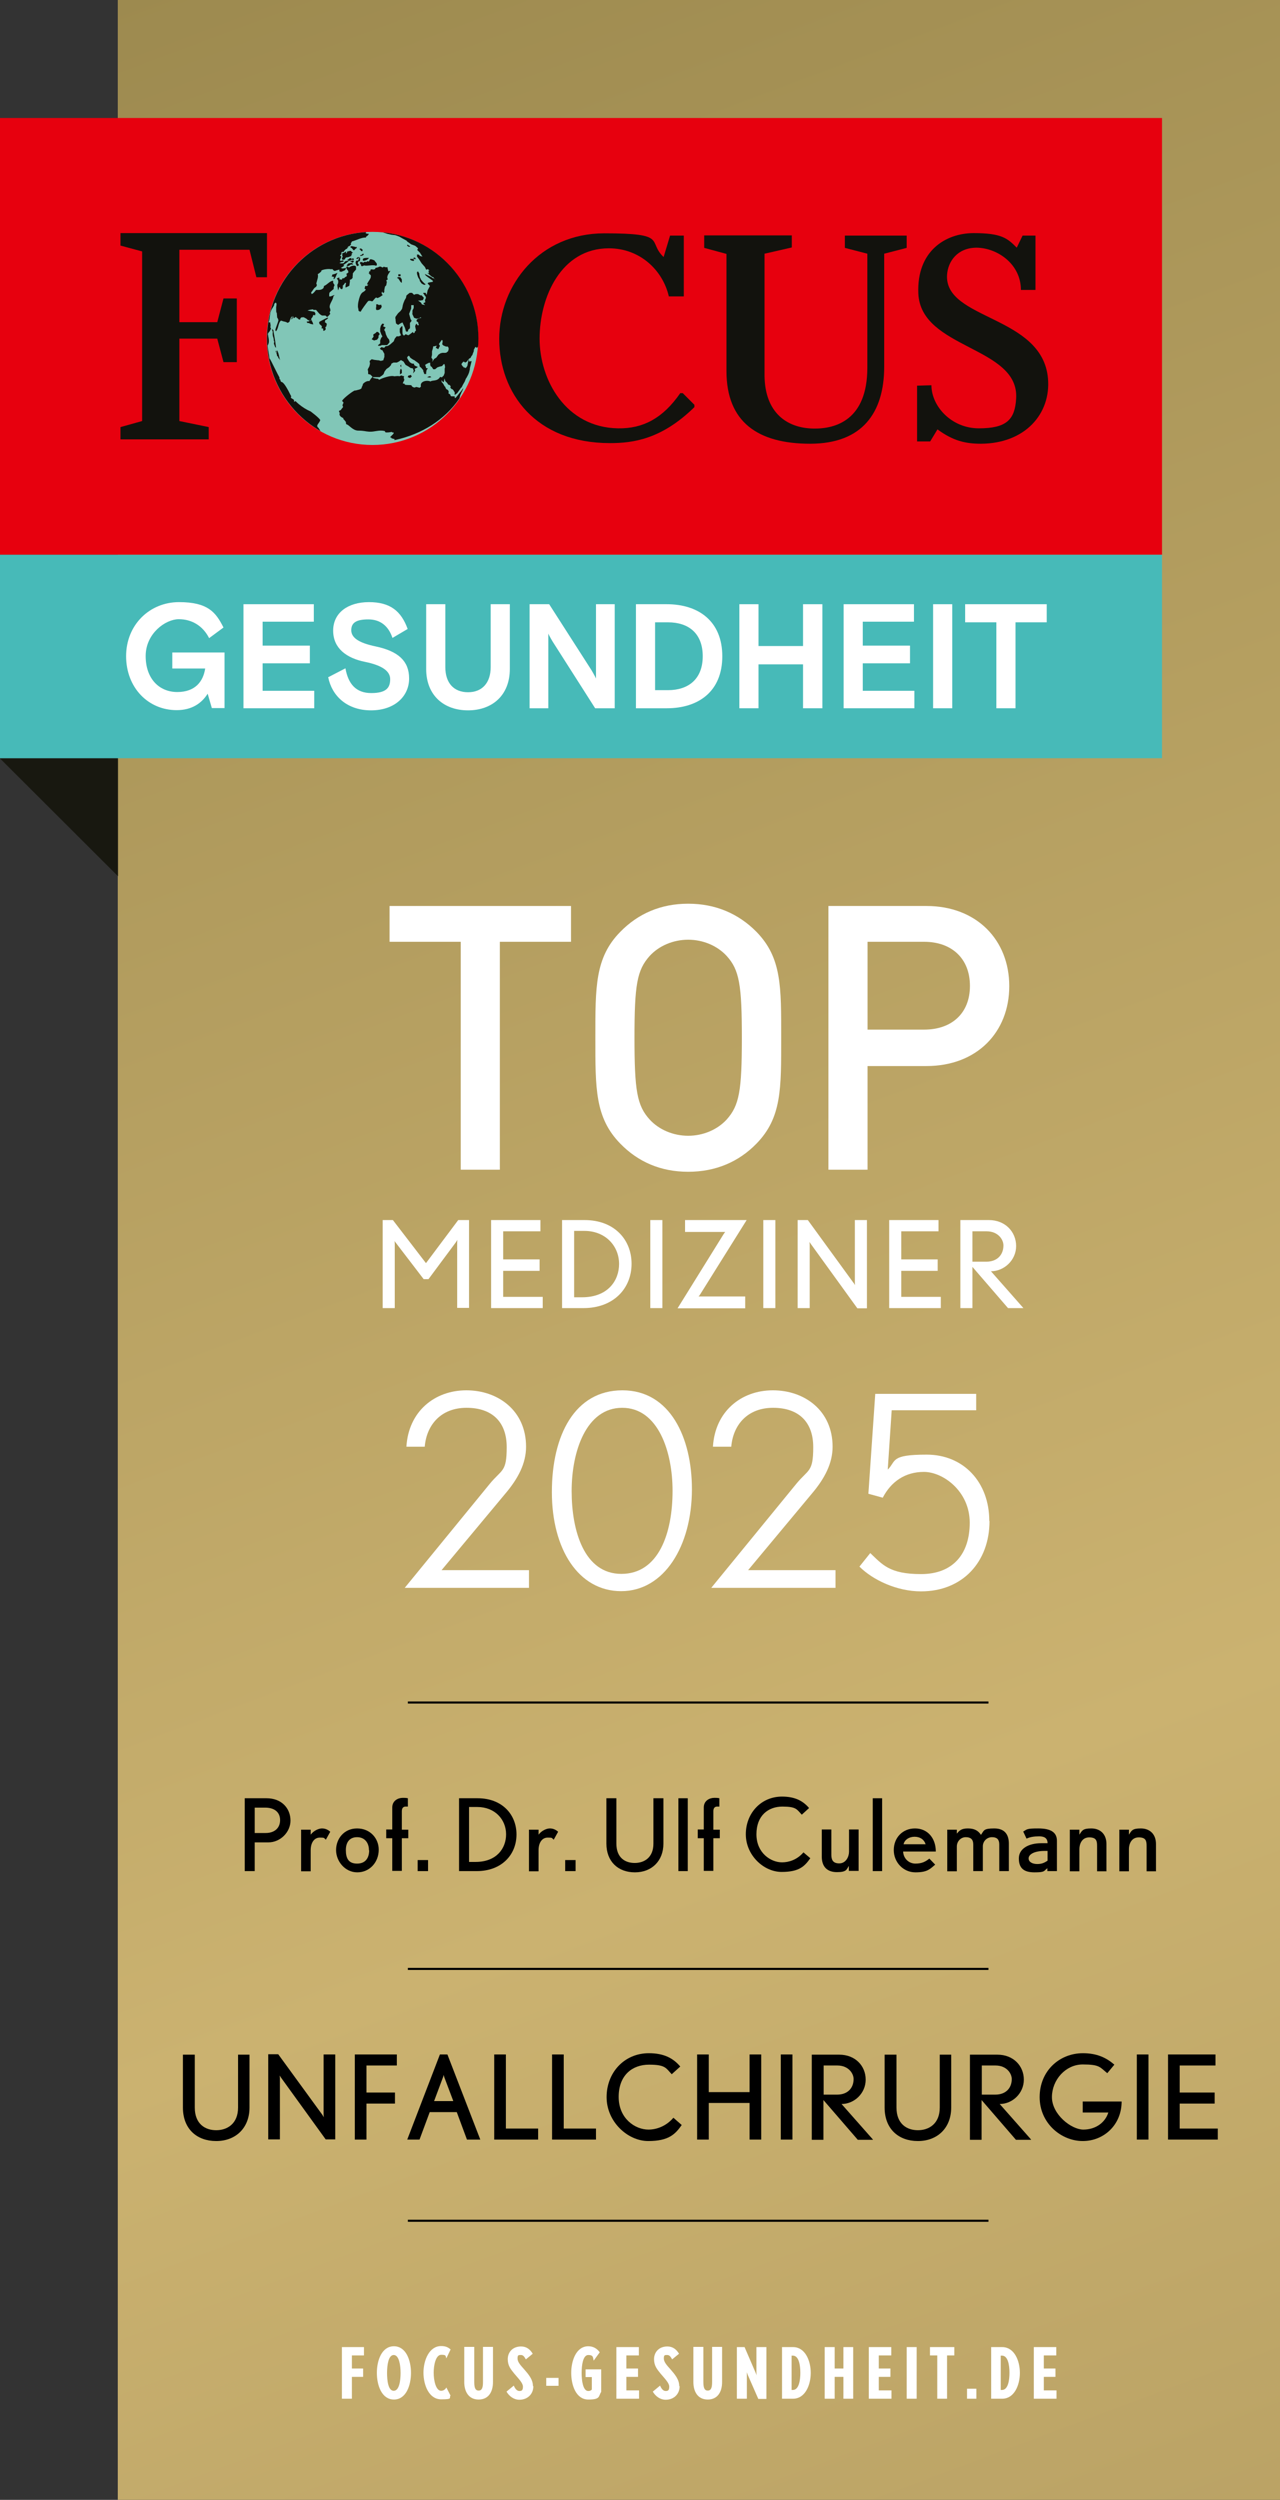 <?xml version="1.0" encoding="UTF-8"?>
<svg xmlns="http://www.w3.org/2000/svg" xmlns:xlink="http://www.w3.org/1999/xlink" id="Ebene_1" version="1.1" viewBox="0 0 615.1 1201.1">
  <rect x="0" y="0" width="615.1" height="1201.1" fill="#333333" stroke="none"/>
  <defs>
    <style>
      .st0, .st1 {
        fill: none;
      }

      .st2 {
        fill: url(#Unbenannter_Verlauf);
      }

      .st3 {
        fill: #12120d;
      }

      .st4 {
        clip-path: url(#clippath-1);
      }

      .st5 {
        clip-path: url(#clippath-3);
      }

      .st6 {
        clip-path: url(#clippath-2);
      }

      .st7 {
        fill: #81c6b7;
      }

      .st8 {
        fill: #fff;
      }

      .st1 {
        stroke: #000;
        stroke-miterlimit: 10;
      }

      .st9 {
        fill: #47bab8;
      }

      .st10 {
        fill: #e7000e;
      }

      .st11 {
        fill: #181810;
      }

      .st12 {
        clip-path: url(#clippath);
      }
    </style>
    <clipPath id="clippath">
      <rect class="st0" x="56.6" width="558.5" height="1201.1"></rect>
    </clipPath>
    <linearGradient id="Unbenannter_Verlauf" data-name="Unbenannter Verlauf" x1="0" y1="1814.2" x2="1" y2="1814.2" gradientTransform="translate(-3413169 1108970.9) rotate(72) scale(1978.2 -1978.2)" gradientUnits="userSpaceOnUse">
      <stop offset="0" stop-color="#a28c55"></stop>
      <stop offset="0" stop-color="#9d8a4f"></stop>
      <stop offset=".5" stop-color="#cbb270"></stop>
      <stop offset="1" stop-color="#a28c55"></stop>
      <stop offset="1" stop-color="#9d8a4f"></stop>
      <stop offset="1" stop-color="#9d8a4f"></stop>
    </linearGradient>
    <clipPath id="clippath-1">
      <rect class="st0" width="615.1" height="1201.1"></rect>
    </clipPath>
    <clipPath id="clippath-2">
      <path class="st0" d="M128.3,162.6c0,28.3,22.8,51.2,50.8,51.2s50.8-22.9,50.8-51.2-22.8-51.2-50.8-51.2-50.8,22.9-50.8,51.2"></path>
    </clipPath>
    <clipPath id="clippath-3">
      <rect class="st0" width="615.1" height="1201.1"></rect>
    </clipPath>
  </defs>
  <g class="st12">
    <rect class="st2" x="56.6" width="558.5" height="1201.1"></rect>
  </g>
  <g class="st4">
    <polyline class="st8" points="240.2 452.5 240.2 562 221.4 562 221.4 452.5 187.2 452.5 187.2 435.3 274.4 435.3 274.4 452.5"></polyline>
    <path class="st8" d="M363.5,549.5c-8.5,8.7-19.5,13.5-32.8,13.5s-24.1-4.8-32.6-13.5c-12.2-12.5-12-26.5-12-50.9s-.2-38.5,12-50.9c8.5-8.7,19.4-13.5,32.6-13.5s24.2,4.8,32.8,13.5c12.2,12.5,11.9,26.5,11.9,50.9s.3,38.4-11.9,50.9M349.2,459.3c-4.4-4.8-11.2-7.8-18.5-7.8s-14.1,3-18.5,7.8c-6.1,6.8-7.3,13.9-7.3,39.3s1.2,32.6,7.3,39.3c4.4,4.8,11.2,7.8,18.5,7.8s14.1-3,18.5-7.8c6.1-6.8,7.3-13.9,7.3-39.3s-1.2-32.6-7.3-39.3"></path>
    <path class="st8" d="M445.2,512.2h-28.3v49.8h-18.8v-126.7h47.1c24.2,0,39.8,16.4,39.8,38.5s-15.5,38.4-39.8,38.4M444.1,452.5h-27.2v42.2h27.2c13.1,0,22-7.7,22-21s-8.9-21.2-22-21.2"></path>
    <polygon class="st11" points="0 364.4 0 364.4 56.7 421 56.7 364.3 0 364.4"></polygon>
    <rect class="st9" y="266.5" width="558.4" height="97.8"></rect>
    <path class="st8" d="M60.6,315.3c0-15.2,11.4-26,25.4-26s17.7,4.9,21.4,12.2l-6.9,5.1c-3-5.9-8.3-9.1-14.6-9.1s-15.9,6.8-15.9,17.7,6.5,17.3,15.2,17.3,12.5-5.2,13.4-11.3h-15.8v-7.7h25.1v26.7h-6.1l-2-6.9c-2.9,4.6-7.6,7.9-14.9,7.9-13.7,0-24.3-10.8-24.3-26"></path>
    <polyline class="st8" points="117 290.3 150.8 290.3 150.8 298.7 126.2 298.7 126.2 310.2 148.9 310.2 148.9 318.7 126.2 318.7 126.2 331.9 151 331.9 151 340.3 117 340.3"></polyline>
    <path class="st8" d="M157.9,325.3l8.1-4.2c1.3,7.4,5,11.9,12.4,11.9s9.1-2.7,9.1-6.7-4.2-6.7-12.1-8.3c-8.9-1.8-15.3-6.5-15.3-15s7-13.7,17.2-13.7,15.5,4.3,18.6,12.9l-7.3,4.3c-1.9-5.7-5.8-8.9-11.6-8.9s-8.2,1.6-8.2,5.2,3.6,6.1,11.8,7.8c10.7,2.3,16,6.9,16,15.4s-6.9,15.3-18.3,15.3-18.8-6.8-20.6-16"></path>
    <path class="st8" d="M204.8,321.4v-31.1h9.2v30.2c0,7.8,4.2,12.1,10.9,12.1s10.9-4.4,10.9-12.1v-30.2h9.2v31.1c0,12.8-8.6,19.9-20.1,19.9s-20.1-7.1-20.1-19.9"></path>
    <path class="st8" d="M254.5,290.3h9.4l20.4,31.8s1.7,2.9,2.1,3.9v-35.7h9v50h-9.4l-20.4-32s-1.7-2.8-2.1-3.9v35.9h-9"></path>
    <path class="st8" d="M305.6,290.3h14.8c15.3,0,26.7,8.2,26.7,25s-11.3,25-26.7,25h-14.8M321,331.6c9.9,0,16.7-5.4,16.7-16.3s-6.7-16.3-16.7-16.3h-6.2v32.6h6.2Z"></path>
    <polyline class="st8" points="355.3 290.3 364.5 290.3 364.5 310.4 385.9 310.4 385.9 290.3 395.2 290.3 395.2 340.3 385.9 340.3 385.9 319.2 364.5 319.2 364.5 340.3 355.3 340.3"></polyline>
    <polyline class="st8" points="405.4 290.3 439.2 290.3 439.2 298.7 414.6 298.7 414.6 310.2 437.3 310.2 437.3 318.7 414.6 318.7 414.6 331.9 439.4 331.9 439.4 340.3 405.4 340.3"></polyline>
    <rect class="st8" x="448.4" y="290.3" width="9.2" height="50"></rect>
    <polyline class="st8" points="478.8 299 463.8 299 463.8 290.3 503 290.3 503 299 488 299 488 340.3 478.8 340.3"></polyline>
    <rect class="st10" y="56.7" width="558.4" height="209.8"></rect>
    <path class="st7" d="M128.2,162.6c0-28.3,22.8-51.2,50.8-51.2s50.8,22.9,50.8,51.2-22.7,51.2-50.8,51.2-50.8-22.9-50.8-51.2"></path>
  </g>
  <g class="st6">
    <path class="st3" d="M133.1,171.1c.2,0,.5.2.6.4v.5c.5.2.7.7.8,1.1v-.4c-.4-1.2-.6-3.4-1.4-4.4-.2.3-.2.8,0,1.2h-.2c-.1-.4-.2-.8-.4-1.1v.7c.4.2.6,1.5.7,2.1M132.4,166.9h.4c0,0-.2-.2-.2-.2,0-.3-.4-3.3-.8-5.4h0c-.2-1.2-.4-2.1-.4-2.2.3-.4-.6-.8-.7-1.1,0,.5.2,1,.4,1.5-.1.3-.1,1.2,0,1.8h0c0,.2.1.5.2.6,0,.4.4,1.1.2,1.5l.3.8-.2.9c0,.1.7,1.7.7,1.8M192.3,179.8l.8-.5v-1.4c0,0-.4-.8-.4-.8l-.3.4-.2.9v1.5ZM156.1,154.9l.2-1.1h-1.3c-.8.4-1.5.8-1.6.9-.2,1.4,1,1.3,1.3,2.2l-.2.9h.7c.1.3.2.8.2,1.2.4,0,.9-.4,1.1-.7,0-.3,0-.8-.2-1l.6-.6v-.5c-.1,0,.2-.4.2-.4-.1-.4-.6-.8-.9-.9M177.5,125.4l-.5.3-.4-.3-.3.4c-.4.1-1,0-1.3,0l-.3.4h-.7c0,0,.5-.3.5-.3-.4.1-1,0-1.4,0-.1.3-.1.7,0,.9l.4.3v.5c0,0,.3.3.3.3.4,0,.8-.2,1.2-.4,1.1.5,4.4-.5,5.7.2l.3-.2c.5-1-.7-1.6-1.1-2.4-.7-.2-2.4-1.3-2.4.4M192.9,175.2l-.5.3v.4c0,0,.4.6.4.6v-1.4ZM174.5,125.3c.9.1,2.4-.6,2.8-1.4-.5.1-3.7-.4-2.8,1.4M147.3,154.6l.5.6h.7c.5.5,1.3.5,2,.7,0-.5-.3-1.2-.6-1.6v-.4s-1.6,0-1.6,0c.2.2.3.4.4.6-.3-.2-1.1,0-1.4.1M157.7,152.9l-.2-.3c-.2,0-1.4.6-2.5,1.2h1.3c.5-.1,1-.5,1.3-.9M199.3,123.7l-.7.3h-.2c0,0,.4.3.4.3l1.1.3-.5-.8ZM197.1,181.6l.2-.2h0l.6-.5-.5-.8-.7.3h-.4c0,0-.4.8-.4.8l.8.3h0l.4.2ZM201.3,133.7h0l.2.5.2.3v.5c.1,0,.8,1.1.8,1.1l.4.3,1,.5.7-.3-.6-.4-.9-.9-.9-1.1v-.4h-.2l-.3-.9-.2-1v-.5c-.1,0-.6-1-.6-1l-.5.3v.9s.4,1.3.4,1.3l.4.9ZM195.9,117.5l-.3.4.6.6h.4c0,0,0,0,0,0h0s.4.1.4.1h0c0-.1,0-.1,0-.1v-.3c0,0-.6-.2-.6-.2l-.6-.6ZM197.1,124.4v.4c0,0,.7.4.7.4l.9.2.4-.6-.8-.4h-1.1ZM206.3,181.4h.1l.9-.2-.6-.4h-.5c0,.1-1,.4-1,.4l1,.2h0ZM191.3,133.7h0l.5.7.7,1.1.6.4v-.9s0-.7,0-.7l-.3-.5h0l-.3-.5-.9-.2-.8.3.3.4ZM192.5,131.8h-.4c0,0-.7,0-.7,0v.9s1.1,0,1.1,0v-.9ZM173.4,119.4c-.2,0-.6.1-.7.3l.6.4v.2c.1.2.5.4.8.4l.2-.7c-.2-.1-.7-.4-.8-.7M183.3,165.8h1.3c0,0,1.4,0,1.4,0l.6-.6.6-.8-.2-1.2-.9-1.1-.3-.7h0l-.3-.6-.4-1.5-.5-.8.7-1.2-1.2-.5.5-1.1-.7-.2h-.2c0,0-.7,1-.7,1l-.3,1.3v1.5c.1,0,.5,1.3.5,1.3l.5.9h0v.2c.1,0-.5.6-.5.6l-.5,1.3v1s0,.4,0,.4l-1.1.9.4.3,1.2-.2ZM173.8,122.5h-.5c0,.1-.3.5-.3.5.5,0,1.6-.2,1.8-.8-.2-.7-.8,0-1,.2M159.7,132c0,.3-.2.7-.4.8l1.3.3-.3.6h0,0s.1.5.1.5c.2-.2.4-.4.5-.5h0c.6-.8.7-1.7,1.3-2.6-.8.3-1.6.7-2.5.8M167.7,128.5l-.6-.2c.2-.5-.7-.2-.7.1,0,0,0,.2,0,.2h0c0,.3.3.6.4,1l.4.3c0,.2.1.6.3.8-.3.4-.7.7-1.1.9l.3.6-.2.7c-.5,0-.9.5-1.2.8h0s0,0,0,0h-.7c0,0-.4.7-.4.7l-1.3-.3.3-.4h0v-.2c0,0-.6-.1-.6-.1l-.5.3h0l-.3.2c1,.6.9,2.1.3,2.9,0,.9.3,1.8.3,2.7.3-.4.5-1,.6-1.5h.4c0,0,.1.6.1.6l.8.4c.5-.4.5-1.3.4-1.8.4-.1.9-1,1.2-1.4l.4.3c-.2.7-.4,1.4-.2,2.1.5-.4,1.3-.5,1.8-1,0-.9.4-1.9.2-2.8.5,0,.9-.3,1.2-.7h0c0-.1.1-.2.2-.3-.2-.7.2-1.3,0-1.9.5-.9,1-1.3,1.6-2,0-.1,0-.5,0-.8h0c0-.2,0-.4,0-.6-.7-1-2.6-.2-3.3.4M174.1,111.3h-.4c-25.3,2.6-46.6,24.6-46.6,51.1s11.4,36.1,26.7,45.1c0,0,.1-.4.1-.5,0-.2-.5-.9-.7-1.1v-.2c-1.9-1.3.3-2.2.7-3.9-.8-1.3-4.5-4-4.6-4.1-2.1-.9-4-2.1-5.8-3.6h0c-.5-.4-1-.9-1.5-1.4-.2.2-.5.3-.7.3v-.7c.1,0-.2-.3-.2-.3-.3-.3-.9-.5-1.2-.8-.2-.2-.2-.5,0-.4v-.5c-.2-.3-.7-1.3-1.3-2.5h0c-1.1-2-2.5-4.4-3.5-4.3-.2-.3-.4-.7-.4-1.1l-.4-.3c0-.2,0-.4,0-.6h0s0,0,0,0c0-.2-.2-.5-.3-.7-.5-.8-2.3-4.6-3.5-6.9h0c-.5-.9-.8-1.6-1-1.7v.5c0-.9-.4-3.3-.7-5h0c-.1-.8-.2-1.4-.2-1.7.9-1.3.6-3,.3-4.5h0c0-.3-.1-.7-.2-1,0-.2.8-1.4,1-1.4,0-.5.5-.8.5-1.3l-.3-.6c.3-.8,0-1.6-.1-2.4-.2.2-.5.1-.7,0,.1-.3.2-.6.3-.9h0c.3-1.3.3-3,.7-4.2.3-.9.7-1.5,1.1-2.1h0c.2-.3.3-.6.5-.9,0-.2.1-.5.1-.7l.6-.6c.3,0,.4.4.5.6,0,.4-.1,1-.2,1.6h0c0,.9,0,2,.1,2.6h.2c0,0,.2,2.3.2,2.4.3.3.5.8.6,1.2,0,0,0,0,0,0h0c-.2,1.3-1.2,3.3-1.5,4.8l.3.6c1.3-1.4,1-3.8,2.3-5.1h.5c.8.5,1.9.3,2.7,1,.4,0,.9-.4,1.1-.7,0-.2,0-.4.1-.5.1-.5.4-.8.5-1.3.2-.3.5-.6.8-.7-.3.4-.5,1-.6,1.5-.2,0-.4.2-.5.3,0,0,.8-.5,1-.5,0-.4.2-1,.5-1.3v.7c-.1,0,.2.3.2.3,1.4-.9.7-.8,1.8.2v-.5c.1,0,.2.5.2.5.2.3.8.6,1.1.3.2-.3,0-.2-.2-.1,1-1.2.4-.7,1.8-.9.3.2,1.8.8,1.8,1.2.1,0,.2.1.3.2h1.6v-.8c.4-.3.9-1.1.9-1.7l.9.2.2-.9-.5-.8-3.3-.6c.8-.4,1.8-.5,2.6-.6l.2.3h1.3c.9,1,1.6,2.2,2.9,2.7.5,0,1.1,0,1.6,0l.8.7c.6-.4,1.1-1,1.5-1.5l-.3-.8.4-.8c0-.5-.2-1.1-.4-1.6h0c0,0,0-.1,0-.2,0-1.6,1.6-3.2,1.8-5l.6-.6c-.9,0-1.6.8-2.6.6,0-.3,0-.7,0-1.1h0c0-.3.1-.5.2-.8l2-1.7c-.2-.5.1-1.4.4-1.8l-.7-1.1v-1c-1.6,0-2.8,1.9-4.4,2.5l-.2.9c-.9,1.2-2.4,1-3.6,1-.4.5-1.1,1.4-1.7,1.8h0c-.2,0-.4.2-.5.2v-.2c0,0,0,0,0,0l-.2-.6c1-1,1.1-2,2.4-2.7l.4-.8-.3-.8c.2-.9.5-1.7.7-2.6h0c.1-.6.2-1.2,0-1.9.6-.3,1.2-.8,1.7-1.3v-.4c.8-.6,3.9-1,4.8-.6l.3-.2.6.4v.2c0,0,.8.4.8.4.7-.3,1.5-.5,2.2-.7v.9s.9.2.9.2c.6-.2,1.2-.5,1.8-.8l.4-.6v-.5c-.6.2-1.2.3-1.8.3l-.6-.4c.2,0,.5-.2.7-.3h0s0,0,0,0c.3-.2.7-.4.9-.7l-.4-.3c.9-.6,1.9-1.2,2.7-2-.6,0-1.3,0-1.9.3l-.6.8c-.4.2-1.6.2-2.1,0l1-.5h.4c0,0,.8-.4.8-.4-.2-.2-.5-.4-.8-.4l-.7.3-.4-.3c0-.6.5-1.1.6-1.7h0c0,0,0-.2,0-.2l-.6-.4.6-.6c.1-.3.1-.7,0-.9l.5-.3h.7c.3-.8,1-1.4,1.7-1.6v-.4c0,0,.6-.3.6-.3l-.3-.2h0-.1c0-.1,1-.3,1-.3v-.2s.6-.4.6-.4c-.4-.8.4-1.2.4-1.6,2.4-.6,4.3-1.9,6.8-1.9v-.4c.4-.1,1.4-1,1.3-1.4-1.2.1-1.6-.4-1.5-.4l.6-.7-.9-.3M183.7,110.1l-1.3,1.1,1.5.4,2.1.7,2.2.5,1.8.2,1.9.7,1.4.8,2.2,1.2v.2c0,0,2.1,1.5,2.1,1.5l1.9.7.5.4h0l.9.8-.4.8,1.3,1.3,1.2,1.9-1.1-.3-.8-.7h-.7c0,0,0,1,0,1h0c0,0,0,0,0,0l1,1.3,1.2,1.9,1.6,1.8h0s.6,1.3.6,1.3l.8-.3.8.7h-.5c0,.1.2,1.3.2,1.3h-.4c0-.1-.4-.2-.4-.2l1.9,1.6.4.3.6.2h0s0,0,0,0l1.3,1.6-.7-.8-.4-.3h-.4c0,0-.4-.4-.4-.4h-.1c0,0,0,0,0,0l-.7-.4-2.7-1.3.2.3.3.5.4.3.8.6h0l2.2,1.6v.5c0,0-2.2.4-2.2.4l-.3.4,1.1,1.2-1.1,2.1-.3,1.4h0l-.2.8-.4-.8v-.2c0,0-1.2,0-1.2,0v.3c.1,0,.7,1,.7,1l.4.4.2.7-.5,1.1.2,1-1,.5.9.9-1.3-.3h-.2c0,0-.5-.9-.5-.9l-1.4-1h1.1s1.2-.2,1.2-.2l.5-1.1-1.1-1.2h-.7c0-.1-1-.6-1-.6h-1.1s-.7.3-.7.3h-.2s-.6-.6-.6-.6h0l-.3-.3h-1.1s-.4.3-.4.3h0l-.4.3-.8.7-.2,1.1-.7,1.2-.6,1.5-.3,1.1v.2s0,0,0,0l-.3,1.3-.7,1-1.2,1.1-.3.4-1,1.4v1s.1,0,.1,0h0v.7s.2,1.4.2,1.4l1,.7,1.1-.7,1-.5.6,1.3.6,1.3.5,1.8h.9s.2-.9.2-.9l.8-.7v-.5c.1,0,0-.7,0-.7v-1.4c0,0,.4-.4.4-.4l.4-.6-.5-.8h0s0,0,0,0l-.7-2.5.5-1.3.5-1.3v-1.2c0,0,0,0,0,0v-.4s1.2,0,1.2,0v.4h0v1c0,0-.6,1.2-.6,1.2v1.4c0,0-.1.2-.1.2l.9,1.9,1.2.4,1.2-.2.8-.5.2.4h-.5c0,.1-.7.2-.7.2l-.3.2h.1s-.1,0-.1,0h-.2c0,.1-.5.5-.5.5v.7c0,0,.7.4.7.4v-.2c0,0,.1.7.1.7l.3.8-.5.3-.7-.9-.4.6-.2.7.2,1,.2,1-.6.6v.4c0,0-.6.3-.6.3l-.3-.6-1.4,1.1h0l-.8.5-1.2-.5h-.1l-.8.7-.6-.7h0v-.2c-.1,0-.1-.9-.1-.9v-1.2s0-1.5,0-1.5h-.4c0-.1-.9,1.1-.9,1.1v1.7c0,0,.4,1,.4,1h0l.2.5-1,.5h-1.1s-.9,1.1-.9,1.1l-.5,1.3-.8.7-.9.8-1.1.7-1.2.2-.3.4h0l-.3.3-1.3-.3-.8.7.8.7h.4c0,0,1,1.8,1,1.8v1.6c-.1,0-.5,1.5-.5,1.5h0c0,0-1.2.3-1.2.3l-1.1-.3h-.4c0,0-1.6-.2-1.6-.2l-1.3-.3-.6.5h0l-.4.4.2,1.2-.3,1.3-.8,1.5.2,1v1.2s1.1.3,1.1.3l.7.7h0l.4.5h.9s.7,0,.7,0h1.8s.5-.4.5-.4h0l.5-.3.8-.7.5-1.3.9-1.2,1.3-.9.9-1,.2-.7,1-.5h1.6c0,0,1-.5,1-.5l.7-.5h0l.3-.2.3.2h0l.9.5.5.8.5.8,1.4.8,1,.7,1.1.2.4,1.1-.3,1.3,1-1.2-.2-1,1-.5.5-.4-1.2-.5-.6-.4v-.4c.1,0-.3-.3-.3-.3h-.7c0,0-1-.6-1-.6l-.7-.9v-.2h-.1l-.5-.9v-.5c-.1,0,.7-.7.7-.7l.4.3.3.6.8.6,1,.6h.2c0,.1.6.5.6.5l1,.7.8.7.2,1.2.8.7.9,1.1v.5c.1,0,.5,1.3.5,1.3h.9s0-.8,0-.8l.2-1.1.6-.8-.9-.2v-.5c-.1,0-.4-1-.4-1l.8-.5,1-.5h.9s.9-1,.9-1v-.3h0v-.3c0,0-.6-.9-.6-.9l.3-1.3v-1.7c0,0,.5-1.7.5-1.7v-.4c0,0,.1-.3.1-.3h.5c0-.1,1.2-.3,1.2-.3l-.3.6-.2.4.6.3.6.4.6-1.2.2-.3v-.2s-.5-.8-.5-.8l.7-1,.7-1,.4.3v.7c0,0-.2,1.1-.2,1.1l.6.6,1.2.5h.9s0,0,0,0h0l.4.7v.5c.1,0-.3,1.1-.3,1.1l-.9.7h-.5c0,.1-1.1,0-1.1,0l-1,.2-1.1.7-1,1.4-1.1.7h0c0,0,0,0,0,0l-.7,1.1-1,.2-.2,1.1.2,1,.6.4.7,1.1h.9s1.1-.9,1.1-.9l1.2-.4,1-.2.9-1h.2c0,0,.2.3.2.3l.2,1.2-.2.7v.9s0,1.2,0,1.2l-.3.8h0l-.2.5c-.3.2-.6.5-.8.8l-.9-.2c-1.3,2.3-3.8,1.4-4.6,2.2-1.6-.8-5.3-.2-4.6,2.4l-.6.6-1.7-.4-.7.3c-.6,0-1.4-.4-1.6-1.1-.9-.2-2.5,0-3.1-.3l-.3-.5h-.7c0-.7.6-1.2.7-1.9l-.3-.8.2-.9h-.5c0,.1-.6-.3-.6-.3-.4,0-.8.2-1.2.4-.5-.3-1.9,0-2.5,0-1.3-.6-5.7.8-7,1.6h-.4c0,0-.2-.4-.2-.4-.8,0-1.6-.2-2.4-.4l-.3-.5c-.5.2-1.3,1.5-1.6,2-1.1-.2-2.3.5-3.1,1.4,0,.6-.4,1.1-.6,1.6h0c0,.1,0,.2,0,.3-.4.8-2,.9-2.8,1.2h-.4c-.7,0-5.3,3.5-6.1,4.8h0c0,.1-.1.2-.1.3.3.2.6.5.7.9-.3.3-.5.9-.5,1.3l.3.6c-.2.4-1,1.1-1,1.4-.3.2-.7.4-1,.5,0,.4.2.8.4,1-.6,1.3.8,2.1,1.7,2.5v.5c.6.3.7.9,1.2,1.2-.2.2.3.5,0,.7l.3.6c1.1,0,2.9,3,5.7,3s3.3.4,5.1.5c2.8.2,4.7-1,7.6-.3l.3.6c.6.2,2.4,0,3-.2l.4.3h.5c.7.5-2.1,2.2-1.5,2.4h.4c0,.1.2.4.2.4l1.5.4-.3.4h.5c0,.1,0,0,0,0,12.7-2.8,23.7-9.5,30.9-20,.1-.3.3-1.4.4-1.6.3-.4.4-1.1.7-1.5.2-.3.2-.6.4-.8.1-.2.1-.2.2-.4v-.3c0,0,.1-.3.1-.3h-.1c0,.1-.2.4-.2.4l-.4.6-.6.8c-.5.5-.8,1-1.3,1.6l-1,1.2c-.3.3-.4,0-.6,0,.9-1-1.4-.6-1.6-.7-.7-.6,0-.9-1.1-1.2l-.2-.3c.4-.9-.2-1.7-1-1.9-.1-.2-.3-.5-.4-.7h0c0-.2-.2-.4-.2-.6h-.2c-.4-.7-.8-1.7-1.4-2l-.2-1c.4.2.6.7.9.9l.3-.2.3-1.6.4,1.3.9.9.5.8.7.2.5.6-.2.7h0s.4.3.4.3v.2s.6.2.6.2l.6.6v.2c0,0,.5.6.5.6v.7c0,0,0,.9,0,.9v-.2c0,0,1.2-.9,1.2-.9l.7-1,.3-.4.9-1.3h.2c0-.1.8-1.6.8-1.6l.7-1.2.6-1.5.3-.4.8-1.5h0s0,0,0,0l.4-1,.4-1.6v-.5c0,0,.4-1.6.4-1.6l.4-1.6-.2-.3-.5.3h-.4c0,0-.2-1.1-.2-1.1l-.4,1.6-.3,1.6-.7,1h-.4c0,0-.2-.4-.2-.4l-.3.4-.3-.6h-.2c0,0-.5-.7-.5-.7l-.2-.3v-.4c0,0,.8-1,.8-1h.4s.6.4.6.4l.8-.5.7-1,.5-.5h0s.5-.2.5-.2l.4-.8.6-.8v-.2c0,0,.6-1.5.6-1.5v-.7c.1,0,.7-1.3.7-1.3l.2.3v-.2c0,0,.1-.2.1-.2l.2.3.2.3.5-.5.2-.4v-.3l.3-.6h0c.1-1.4.8-2.8.8-4.2,0-26.7-21.6-50.2-47.2-52.6M168.9,122.9v-.2c-.1,0-.3-.1-.5-.1.3,0,.6-.2.9-.3-.2,0-.3-.2-.4-.3.2-.3.5-.6.8-.7-.4,0-.8-.3-1-.7-.3-.1-.7-.1-.9,0l-.3.4v-.4c0,0-.4.1-.4.1-.2.2-.4.5-.4.8l-.5.3.2-.9h-.2c-.5.3-1.1.8-1.8.7.4.7-.3.7.3,1.7,0,.1-.2.2-.2.4h0c-.1.2-.2.4-.2.7.2.6.8.4,1.3.3.2-.4.4-.7.7-1h0,0c1,0,1.8-.4,2.7-.8M179.7,163.6l1.5-.4.7-1v-.9h0s.6-.8.6-.8l-.7-.9-.7-.2-.6.6-1.1.7v.6h.1v.5c0,0-.9,1.2-.9,1.2l1,.5ZM181.4,148.9h.7c0,0,.8-.6.8-.6l.5-.8v-.2c.1,0-.3-1-.3-1l-.3.2h-.9s-.4-.3-.4-.3h-.7c0,0,0,.8,0,.8v.5c0,0-.1.2-.1.2h0v1s.6.4.6.4ZM187.3,130.3c-.2-.1-.5,0-.7,0l-.4-1.7h0v-.3c-.6.3-1.3,0-1.9-.2v.2s-.4.2-.4.2h-.1c0,0,0,0-.1,0h0c-1.2-.8-1.4-.3-2.2,0-.3,0-.6.2-1.1.2v.4c-1.1.9-1.5,0-2.2.4l-.3.4.2.3-.8.3.2.3-.4.6h.4c0,.4.3.6.6.7.2.4.1.9,0,1.4h0c-.5,1.2-1.7,2.4-1.7,3.2h.6c0,.1-.6.7-.6.7h-.9c0,.1-.3,1.3-.3,1.3l.6.4c-.7,1.2-1.4,1-2.1,1.9h0c-.5.6-1,1.7-1.5,4.1-.2,1.1-.2,1.7-.2,2.2h0c0,.6.3,1.1.3,2l.6.4h.5c.1-.4.8-1.4,1.5-2.4h0c.9-1.2,1.8-2.5,2.1-2.7.6-.2,1.2,0,1.8.2.6-.2,1.1-1.4,2-1.9l.4.3c.8,0,2.1-1,2.8-1.5-.3,0-.5-.4-.6-.8,0-.1,0-.2,0-.3l.4-.6v.5c.1,0,.5.3.5.3l.4-.6c-.2-.8.2-1.7.3-2.5l.6-.6.3-1.6-.3-.8.8-.5c-.2-.3-.3-.6-.3-.9h0c0-1,.8-2.1,1.4-2.9v-.5ZM172.9,124l.3-.2h-.3c0,0-.2-.1-.2-.2h0s0,0,0-.1c0,0-.2.1-.3.2h0s0,0,0,0l-.2-.3-.4.3h0,0s-.3.2-.3.2l-.3.4.6.2h0s0,0-.1,0c.2-.3.5-.5.8-.7h.1s.2,0,.2,0l-.3.2v.4c0,0-.8,0-.8,0,.3.1.7.1,1.1,0,0,0,0,0,.2,0v-.4ZM172.3,127.9c.1-.3.1-.7,0-1l-.4-.3.2-.9.8-.3.2-1.1c-.1,0-.2,0-.4,0h0c0,0,0,0-.1,0,0,0-.2,0-.2.1,0,.3-.2.7-.4.8h-.7c-.9.8-.1,2,.3,2.7l.7-.3ZM169.2,124.7l.4.3.5-.3-.3-.6c-.3,0-.9.4-1.2.2l.3-.4-1,.2c-.1.4-.7.6-1.1.7.3.2.7.5,1,.5.4-.1.9-.3,1.3-.6M169.3,125.3h-.5c0,.1-.8.4-.8.4h.2c0,0,.5,0,.5,0l.4.3.4.3.3-.4.3-.4-.4-.3h-.5ZM169.1,118.2l-.7.3h0c0,0,0,0,0,0v.4c.5,0,1.1.8,1.4,1.3h.5c.3-.5.7-.8,1.1-1v-.4c.1-.1,0-.2,0-.2h-.2c0,0,0,0,0,.1h-.5c0-.1,0-.1,0-.1l-1.5-.3ZM167.1,126.9l.5-.4h.7c0,0,.3-.2.3-.2h.4c0,.1.2.2.2.2l.6.4-.3.2h-.9s-1.1.7-1.1.7h-.7c0,0-.2-.2-.2-.2l.4-.6Z"></path>
  </g>
  <g class="st5">
    <polyline class="st3" points="68.3 203.1 68.3 120.8 57.9 118 57.9 112 128.3 112 128.3 133.2 123.2 133.2 119.9 120 86.2 120 86.2 154.8 104.4 154.8 107.4 143.4 113.8 143.4 113.8 174 107.4 174 104.4 162.7 86.2 162.7 86.2 202.3 100.3 205.2 100.3 211.1 57.9 211.1 57.9 205.2 68.3 202.3"></polyline>
    <path class="st3" d="M328.6,142.4h-7.2c-2.9-12.6-13.9-23.1-28.8-23.1-23,0-33.3,23.5-33.3,43.4s12.6,42.7,37.7,43.1c12,.2,21.5-4.8,29.9-16.9h1.2l5.6,5.6v1.1c-15.9,15.6-29.7,17.3-40.6,17.3-35.8,0-53.2-24.1-53.2-50.1s19.5-50.7,50.5-50.7,20.5,3.8,28.5,11.4l3.1-10.3h6.6"></path>
    <path class="st3" d="M338.4,113.1h42.1v5.8l-13.1,3v58.9c.3,17.6,10.8,24.8,23.2,25.1,11.2.3,26.1-4.3,26.2-29v-55l-10.8-2.8v-5.9h29.7v5.9l-10.8,2.8v54.2c0,22.2-10.5,37.1-35.6,37.1s-40.2-10.4-40.2-34.9v-56.3l-10.7-2.9"></path>
    <path class="st3" d="M447.6,185.1c0,10,9.5,20.7,22.8,20.7s17.3-4.2,17.9-14.2c1.7-25.3-46-23.7-47-50.7-.8-20.3,13.1-28.9,26.6-28.9s16.2,2.5,20.7,7l2.8-5.8h6.2v26.1h-7c0-12.3-11.1-20.1-21.2-20.3-9.4,0-13.9,6.7-14.3,13.1-1.3,21.7,45.8,19.3,48.5,49.7,1.5,17-11,31.3-32.2,31.4-7.3,0-13.3-1.3-20.9-6.9l-3.5,5.8h-6.3v-26.8"></path>
    <path class="st8" d="M225.4,628.5v-42.3h-5.2l-15.5,20.7-15.9-20.7h-4.9v42.3h5.8v-30.7c0-.8-.1-1.6-.1-1.6,0,0,.3.6.6.9l13.4,17.5h2.3l13.3-17.9c.2-.3.6-1,.6-1,0,0-.1.9-.1,1.6v31.1h5.8"></path>
    <polyline class="st8" points="260.8 628.5 260.8 623.1 241.8 623.1 241.8 610.6 259.3 610.6 259.3 605.1 241.8 605.1 241.8 591.6 259.7 591.6 259.7 586.2 236 586.2 236 628.5 260.8 628.5"></polyline>
    <path class="st8" d="M297.5,607.3c0,7.9-5.3,16-17.8,16h-3.8v-31.9h4.9c10.1,0,16.7,7.2,16.7,15.9M303.5,607.2c0-11.5-8.2-21-22.6-21h-10.8v42.3h10.3c14.5,0,23.1-9.5,23.1-21.3Z"></path>
    <polyline class="st8" points="318.3 628.5 318.3 586.2 312.5 586.2 312.5 628.5 318.3 628.5"></polyline>
    <path class="st8" d="M358.7,586.2h-29.5v5.7h18.1c.6,0,1.2,0,1.2,0,0,0-.5.6-.8,1.1l-22.1,35.6h32.5v-5.7h-21.2c-.5,0-1.2,0-1.2,0,0,0,.4-.4.7-.9l22.4-35.8"></path>
    <polyline class="st8" points="372.6 628.5 372.6 586.2 366.8 586.2 366.8 628.5 372.6 628.5"></polyline>
    <path class="st8" d="M416.6,628.5v-42.3h-5.8v29.9c0,.5.1,1.4.1,1.4,0,0-.4-.8-.8-1.2l-21.9-30.1h-4.9v42.3h5.8v-30.4c0-.5-.1-1.4-.1-1.4,0,0,.5.8.8,1.2l22.2,30.7h4.6"></path>
    <polyline class="st8" points="452.1 628.5 452.1 623.1 433.1 623.1 433.1 610.6 450.6 610.6 450.6 605.1 433.1 605.1 433.1 591.6 451 591.6 451 586.2 427.3 586.2 427.3 628.5 452.1 628.5"></polyline>
    <path class="st8" d="M482.2,598.4c0,4.5-3,7.8-8.2,7.8h-6.7v-14.6h6.8c5.5,0,8.1,3.9,8.1,6.8M491.8,628.5l-15.6-17.7c6.3,0,12.1-5.3,12.1-12.1s-5.2-12.5-13.1-12.5h-13.7v42.3h5.8v-19.8l17.1,19.8h7.4Z"></path>
    <path class="st8" d="M254.2,763v-8.6h-42l30.5-36.6c6.3-7.4,10.1-14.7,10.1-22.7,0-17.3-13.4-27.1-28.7-27.1s-27.8,10.2-28.8,27.1h8.8c.9-10.6,7.9-18.7,20.1-18.7s19.3,6.7,19.3,18.9-2.3,10.5-8.2,17.7l-40.8,49.9h59.6"></path>
    <path class="st8" d="M323.2,716.3c0,20.4-6.7,39.9-24.6,39.9s-23.9-20.7-23.9-39.8,7-40,24.3-40,24.2,21.1,24.2,39.9M332.5,715.5c0-24.8-10.5-47.5-33.4-47.5s-33.9,21.6-33.9,48.9,12.7,47.6,33.3,47.6,34-21.6,34-49Z"></path>
    <path class="st8" d="M401.5,763v-8.6h-42l30.5-36.6c6.3-7.4,10.1-14.7,10.1-22.7,0-17.3-13.4-27.1-28.7-27.1s-27.8,10.2-28.8,27.1h8.8c.9-10.6,7.9-18.7,20.1-18.7s19.3,6.7,19.3,18.9-2.3,10.5-8.2,17.7l-40.8,49.9h59.6"></path>
    <path class="st8" d="M475.4,730.8c0-18.7-12.4-31.9-30.1-31.9s-14.5,3.1-18.7,7.2l1.9-28.5h40.6v-7.9h-48.5l-3.3,48,6.9,1.9c4-7.7,10.7-12.4,19.8-12.4s22,9.2,22,24.4-8.2,24.7-23.4,24.7-18.6-4.6-24.4-10.1l-5.2,6.5c6.4,6.4,17.9,11.9,29.6,11.9,20,0,32.9-14.2,32.9-33.8"></path>
    <path class="st1" d="M196,818h279H196Z"></path>
    <path d="M134.6,874.5c0,4-2.9,6.2-6.9,6.2h-5.3v-12.2h5c4.5,0,7.2,2.2,7.2,6M139.6,874.8c0-6.1-4.4-10.8-11.5-10.8h-10.5v35h4.8v-13.8h6.6c5.7,0,10.6-4.9,10.6-10.5Z"></path>
    <path d="M158.6,880c-1.2-1-2.4-1.5-3.9-1.5s-3.9,1-5.4,3v-2.4h-4.6v20h4.6v-10.1c0-3.8,1.8-6.1,4.4-6.1s1.8.2,2.9,1l2.1-3.8"></path>
    <path d="M177.4,889c0,3.6-1.7,6.4-5.8,6.4s-5.4-2.5-5.4-6.5,2-6.2,5.4-6.2,5.7,2.4,5.7,6.3M182,888.7c0-5.4-4.1-10.2-10.4-10.2s-10.1,5-10.1,10.4,4.3,10.7,10.2,10.7,10.3-4.8,10.3-10.9Z"></path>
    <path d="M196.2,883.3v-4.2h-3.1v-8.9c0-1.5.7-2.1,1.6-2.2.6,0,1.3,0,1.3,0v-4c-.9-.2-1.5-.2-2.4-.2-2.5,0-5.1,1.5-5.1,4.6v10.6h-2.9v4.2h2.9v15.7h4.6v-15.7h3.1"></path>
    <polyline points="205.7 899 205.7 893.7 200.7 893.7 200.7 899 205.7 899"></polyline>
    <path d="M243.2,881.4c0,6.5-4.4,13.2-14.7,13.2h-3.1v-26.4h4c8.4,0,13.8,6,13.8,13.1M248.2,881.4c0-9.5-6.8-17.4-18.7-17.4h-8.9v35h8.5c12,0,19.1-7.9,19.1-17.6Z"></path>
    <path d="M268.1,880c-1.2-1-2.4-1.5-3.9-1.5s-3.9,1-5.4,3v-2.4h-4.6v20h4.6v-10.1c0-3.8,1.8-6.1,4.4-6.1s1.8.2,2.9,1l2.1-3.8"></path>
    <polyline points="276.6 899 276.6 893.7 271.6 893.7 271.6 899 276.6 899"></polyline>
    <path d="M318.8,885.8v-21.8h-4.8v21.8c0,6.7-4.4,9.3-9,9.3s-8.8-2.5-8.8-9.3v-21.8h-4.8v21.8c0,8.6,5.6,13.8,13.7,13.8s13.7-5.5,13.7-13.8"></path>
    <polyline points="330.5 899 330.5 864 326 864 326 899 330.5 899"></polyline>
    <path d="M345.9,883.3v-4.2h-3.1v-8.9c0-1.5.7-2.1,1.6-2.2.6,0,1.3,0,1.3,0v-4c-.9-.2-1.5-.2-2.4-.2-2.5,0-5.1,1.5-5.1,4.6v10.6h-2.9v4.2h2.9v15.7h4.6v-15.7h3.1"></path>
    <path d="M389.6,893l-3.5-3c-3,3.5-6.9,4.8-10.3,4.8-5.4,0-12.3-4.5-12.3-13.5s5.7-13.3,12.5-13.3,6.9,1.4,9.3,3.9l3.5-3.2c-2.8-3.3-6.6-5.5-13-5.5-10.1,0-17.4,8-17.4,18.1s8.6,18.1,17.2,18.1,11.1-2.8,13.8-6.6"></path>
    <path d="M412.6,899v-20h-4.6v10.7c0,2.4-1.5,5.6-4.7,5.6s-3.8-1.9-3.8-4.2v-12.1h-4.6v13c0,4.9,2.6,7.5,7.3,7.5s4.6-1.3,5.7-3v2.4h4.6"></path>
    <polyline points="423.9 899 423.9 864 419.4 864 419.4 899 423.9 899"></polyline>
    <path d="M444.8,886.1h-10.6c.5-2.2,2.7-3.6,5.3-3.6s4.6,1.3,5.3,3.6M449.7,889.6c0-6.5-4-11.1-10-11.1s-10.2,4.5-10.2,10.4,4.6,10.7,10.4,10.7,7-1.6,9.5-3.7l-2.8-2.9c-1.8,1.4-3.5,2.4-6.7,2.4s-5.8-2.5-5.9-5.8h15.7Z"></path>
    <path d="M484.8,899v-13.2c0-4-1.7-7.3-7-7.3s-4.9,1-6.4,3.1c-1.3-2-3.1-3.1-6.3-3.1s-4.1,1.1-5.3,2.5v-1.9h-4.6v20h4.6v-11.9c0-2.5,1.9-4.5,4.3-4.5s3.6,1.1,3.6,3.5v12.8h4.6v-11.9c0-2.5,2-4.4,4.4-4.4s3.5,1.1,3.5,3.5v12.8h4.6"></path>
    <path d="M503.4,894c-1.8,1.2-3,1.6-5,1.6s-4.1-.8-4.1-2.7,2.6-3.6,7.8-3.6h1.3v4.7M507.9,899v-14.6c0-4.3-3.4-5.9-9-5.9s-5.3.4-7.2,1.5l1.6,3.4c1.7-.8,3.6-1.1,6.1-1.1s4,.9,4,3.3h-3c-6.1,0-10.8,2.6-10.8,7.3s2.4,6.7,7.5,6.7,4.4-.6,6.2-2v1.4h4.6Z"></path>
    <path d="M531.7,899v-13c0-4.9-3.1-7.5-7.3-7.5s-4.4,1.1-5.7,3v-2.4h-4.6v20h4.6v-10.7c0-2.4,1.2-5.6,4.7-5.6s3.8,1.7,3.8,4.2v12.1h4.6"></path>
    <path d="M555.5,899v-13c0-4.9-3.1-7.5-7.3-7.5s-4.4,1.1-5.7,3v-2.4h-4.6v20h4.6v-10.7c0-2.4,1.2-5.6,4.7-5.6s3.8,1.7,3.8,4.2v12.1h4.6"></path>
    <path class="st1" d="M196,946h279H196Z"></path>
    <path d="M119.9,1012.6v-25.4h-5.5v25.4c0,7.8-5.2,10.9-10.5,10.9s-10.3-3-10.3-10.9v-25.4h-5.7v25.4c0,10.1,6.5,16.1,16,16.1s16-6.4,16-16.1"></path>
    <path d="M161.1,1028v-40.9h-5.6v28.9c0,.5.1,1.3.1,1.3,0,0-.4-.7-.7-1.2l-21.2-29.1h-4.8v40.9h5.6v-29.4c0-.4-.1-1.3-.1-1.3,0,0,.5.8.7,1.1l21.4,29.6h4.5"></path>
    <polyline points="190.7 992.4 190.7 987.1 170.5 987.1 170.5 1028 176.1 1028 176.1 1010.7 189.8 1010.7 189.8 1005.4 176.1 1005.4 176.1 992.4 190.7 992.4"></polyline>
    <path d="M217.7,1009.5h-9.1l4.3-11.5c.2-.4.3-1.1.3-1.1,0,0,.2.7.3,1.1l4.3,11.4M230.8,1028l-15.8-40.9h-3.6l-15.7,40.9h5.9l4.9-13.2h13l4.9,13.2h6.2Z"></path>
    <polyline points="258.6 1028 258.6 1022.7 243.1 1022.7 243.1 987.1 237.5 987.1 237.5 1028 258.6 1028"></polyline>
    <polyline points="286.4 1028 286.4 1022.7 270.9 1022.7 270.9 987.1 265.3 987.1 265.3 1028 286.4 1028"></polyline>
    <path d="M327.6,1021l-4-3.5c-3.5,4.1-8.1,5.7-12,5.7-6.3,0-14.3-5.2-14.3-15.7s6.6-15.5,14.6-15.5,8.1,1.7,10.9,4.6l4.1-3.7c-3.3-3.9-7.7-6.4-15.1-6.4-11.8,0-20.3,9.3-20.3,21.1s10.1,21.1,20,21.1,13-3.3,16.1-7.7"></path>
    <polyline points="365.8 1028 365.8 987.1 360.2 987.1 360.2 1005.2 340.6 1005.2 340.6 987.1 335 987.1 335 1028 340.6 1028 340.6 1010.4 360.2 1010.4 360.2 1028 365.8 1028"></polyline>
    <polyline points="380.8 1028 380.8 987.1 375.2 987.1 375.2 1028 380.8 1028"></polyline>
    <path d="M410.2,998.9c0,4.4-2.9,7.5-7.9,7.5h-6.5v-14h6.6c5.3,0,7.8,3.8,7.8,6.5M419.5,1028l-15.1-17.1c6.1,0,11.6-5.1,11.6-11.7s-5-12-12.7-12h-13.2v40.9h5.6v-19.1l16.5,19.1h7.2Z"></path>
    <path d="M457.1,1012.6v-25.4h-5.5v25.4c0,7.8-5.2,10.9-10.5,10.9s-10.3-3-10.3-10.9v-25.4h-5.7v25.4c0,10.1,6.5,16.1,16,16.1s16-6.4,16-16.1"></path>
    <path d="M486.2,998.9c0,4.4-2.9,7.5-7.9,7.5h-6.5v-14h6.6c5.3,0,7.8,3.8,7.8,6.5M495.5,1028l-15.1-17.1c6.1,0,11.6-5.1,11.6-11.7s-5-12-12.7-12h-13.2v40.9h5.6v-19.1l16.5,19.1h7.2Z"></path>
    <path d="M539.1,1009.7h-18.8v5.3h12.3c-1.5,4.9-6.2,8.2-12,8.2s-15.1-7.3-15.1-15.6,6.6-15.7,14.8-15.7,8.2,1.3,11.8,4.2l3.4-4.1c-3.9-3.4-8.5-5.5-15.1-5.5-11.3,0-20.8,8.5-20.8,21.1s10.4,21.1,20.7,21.1,18.7-7.9,18.7-19"></path>
    <polyline points="551.9 1028 551.9 987.1 546.3 987.1 546.3 1028 551.9 1028"></polyline>
    <polyline points="585.2 1028 585.2 1022.7 566.9 1022.7 566.9 1010.7 583.7 1010.7 583.7 1005.4 566.9 1005.4 566.9 992.4 584.1 992.4 584.1 987.1 561.3 987.1 561.3 1028 585.2 1028"></polyline>
    <path class="st1" d="M196,1067h279H196Z"></path>
    <polyline class="st8" points="174.9 1131.7 174.9 1127.7 164.3 1127.7 164.3 1152.5 169.1 1152.5 169.1 1142 174.5 1142 174.5 1138 169.1 1138 169.1 1131.7 174.9 1131.7"></polyline>
    <path class="st8" d="M192.5,1140.1c0,3.6-.6,8.6-3.3,8.6s-3.2-5-3.2-8.6.6-8.6,3.2-8.6,3.3,5,3.3,8.6M197.5,1140.1c0-5.9-2.3-12.8-8.2-12.8s-8.2,6.9-8.2,12.8,2.3,12.8,8.2,12.8,8.2-6.9,8.2-12.8Z"></path>
    <path class="st8" d="M216.6,1128.9c-1.2-1.1-2.5-1.7-4.6-1.7-5.8,0-8.5,6.9-8.5,12.8s2.6,12.8,8.5,12.8,3.6-.7,4.5-1.8l-2-3.9c-.5,1-1.5,1.6-2.5,1.6-2.6,0-3.6-5.1-3.6-8.7s1-8.6,3.6-8.6,2,.5,2.5,1.7l2-4.2"></path>
    <path class="st8" d="M236.9,1144.5v-16.9h-4.8v16.9c0,2.9-.6,4.1-2.1,4.1s-2.1-1.2-2.1-4.1v-16.9h-4.8v16.9c0,4.7,2.2,8.4,6.9,8.4s6.9-3.6,6.9-8.4"></path>
    <path class="st8" d="M256.1,1146.4c0-3.2-2.2-5.7-4.2-8-1.7-1.9-3.2-3.5-3.2-5.2s.4-1.7,1.6-1.7,1.7.9,2.4,2.1l3.3-2.7c-1.2-2-2.9-3.5-5.6-3.5-4.2,0-6.4,2.9-6.4,6.1s1.5,4.9,3.1,6.9c2,2.4,4.2,4.5,4.2,6.3s-.6,2.1-1.7,2.1-2-.9-2.7-2.6l-3.5,2.9c1.3,2.2,3.5,3.9,6.2,3.9,3.8,0,6.7-2.6,6.7-6.5"></path>
    <polyline class="st8" points="268.4 1146.3 268.4 1142.5 262.5 1142.5 262.5 1146.3 268.4 1146.3"></polyline>
    <path class="st8" d="M288.9,1149.2v-10.8h-7.5v3.7h3v6c-.4.5-1,.7-1.7.7-2.6,0-3.2-5.1-3.2-8.7s.6-8.6,3.2-8.6,2.2,1.3,2.6,2.7l2.9-4c-1.3-1.8-3.1-2.9-5.5-2.9-5.8,0-8.2,6.9-8.2,12.8s2.3,12.8,8.2,12.8,4.8-1.5,6.2-3.7"></path>
    <polyline class="st8" points="307.1 1152.5 307.1 1148.5 301 1148.5 301 1142 306.6 1142 306.6 1138 301 1138 301 1131.7 307 1131.7 307 1127.7 296.2 1127.7 296.2 1152.5 307.1 1152.5"></polyline>
    <path class="st8" d="M326.4,1146.4c0-3.2-2.2-5.7-4.2-8-1.7-1.9-3.2-3.5-3.2-5.2s.4-1.7,1.6-1.7,1.7.9,2.4,2.1l3.3-2.7c-1.2-2-2.9-3.5-5.6-3.5-4.2,0-6.4,2.9-6.4,6.1s1.5,4.9,3.1,6.9c2,2.4,4.2,4.5,4.2,6.3s-.6,2.1-1.7,2.1-2-.9-2.7-2.6l-3.5,2.9c1.3,2.2,3.5,3.9,6.2,3.9,3.8,0,6.7-2.6,6.7-6.5"></path>
    <path class="st8" d="M347,1144.5v-16.9h-4.8v16.9c0,2.9-.6,4.1-2.1,4.1s-2.1-1.2-2.1-4.1v-16.9h-4.8v16.9c0,4.7,2.2,8.4,6.9,8.4s6.9-3.6,6.9-8.4"></path>
    <path class="st8" d="M368.3,1152.5v-24.8h-4.8v12.2c0,.5.1,1.4.1,1.4,0,0-.3-.9-.5-1.3l-5.3-12.3h-3.7v24.8h4.8v-11.3c0-.6,0-1.4,0-1.4,0,0,.3.8.5,1.4l5,11.4h3.9"></path>
    <path class="st8" d="M384.6,1140.1c0,3.6-.7,8.2-3.6,8.2h-.6v-16.5h.6c2.9,0,3.6,4.6,3.6,8.2M389.6,1140.1c0-5.9-2.7-12.4-8.5-12.4h-5.3v24.8h5.3c5.8,0,8.5-6.5,8.5-12.4Z"></path>
    <polyline class="st8" points="410 1152.5 410 1127.7 405.3 1127.7 405.3 1138 401.1 1138 401.1 1127.7 396.3 1127.7 396.3 1152.5 401.1 1152.5 401.1 1142 405.3 1142 405.3 1152.5 410 1152.5"></polyline>
    <polyline class="st8" points="428.4 1152.5 428.4 1148.5 422.3 1148.5 422.3 1142 427.9 1142 427.9 1138 422.3 1138 422.3 1131.7 428.3 1131.7 428.3 1127.7 417.5 1127.7 417.5 1152.5 428.4 1152.5"></polyline>
    <polyline class="st8" points="440.5 1152.5 440.5 1127.7 435.7 1127.7 435.7 1152.5 440.5 1152.5"></polyline>
    <polyline class="st8" points="458.6 1131.7 458.6 1127.7 446.9 1127.7 446.9 1131.7 450.4 1131.7 450.4 1152.5 455.1 1152.5 455.1 1131.7 458.6 1131.7"></polyline>
    <polyline class="st8" points="469.2 1152.5 469.2 1147.7 464.7 1147.7 464.7 1152.5 469.2 1152.5"></polyline>
    <path class="st8" d="M485.1,1140.1c0,3.6-.7,8.2-3.6,8.2h-.6v-16.5h.6c2.9,0,3.6,4.6,3.6,8.2M490.1,1140.1c0-5.9-2.7-12.4-8.5-12.4h-5.3v24.8h5.3c5.8,0,8.5-6.5,8.5-12.4Z"></path>
    <polyline class="st8" points="507.7 1152.5 507.7 1148.5 501.6 1148.5 501.6 1142 507.2 1142 507.2 1138 501.6 1138 501.6 1131.7 507.6 1131.7 507.6 1127.7 496.8 1127.7 496.8 1152.5 507.7 1152.5"></polyline>
  </g>
</svg>
